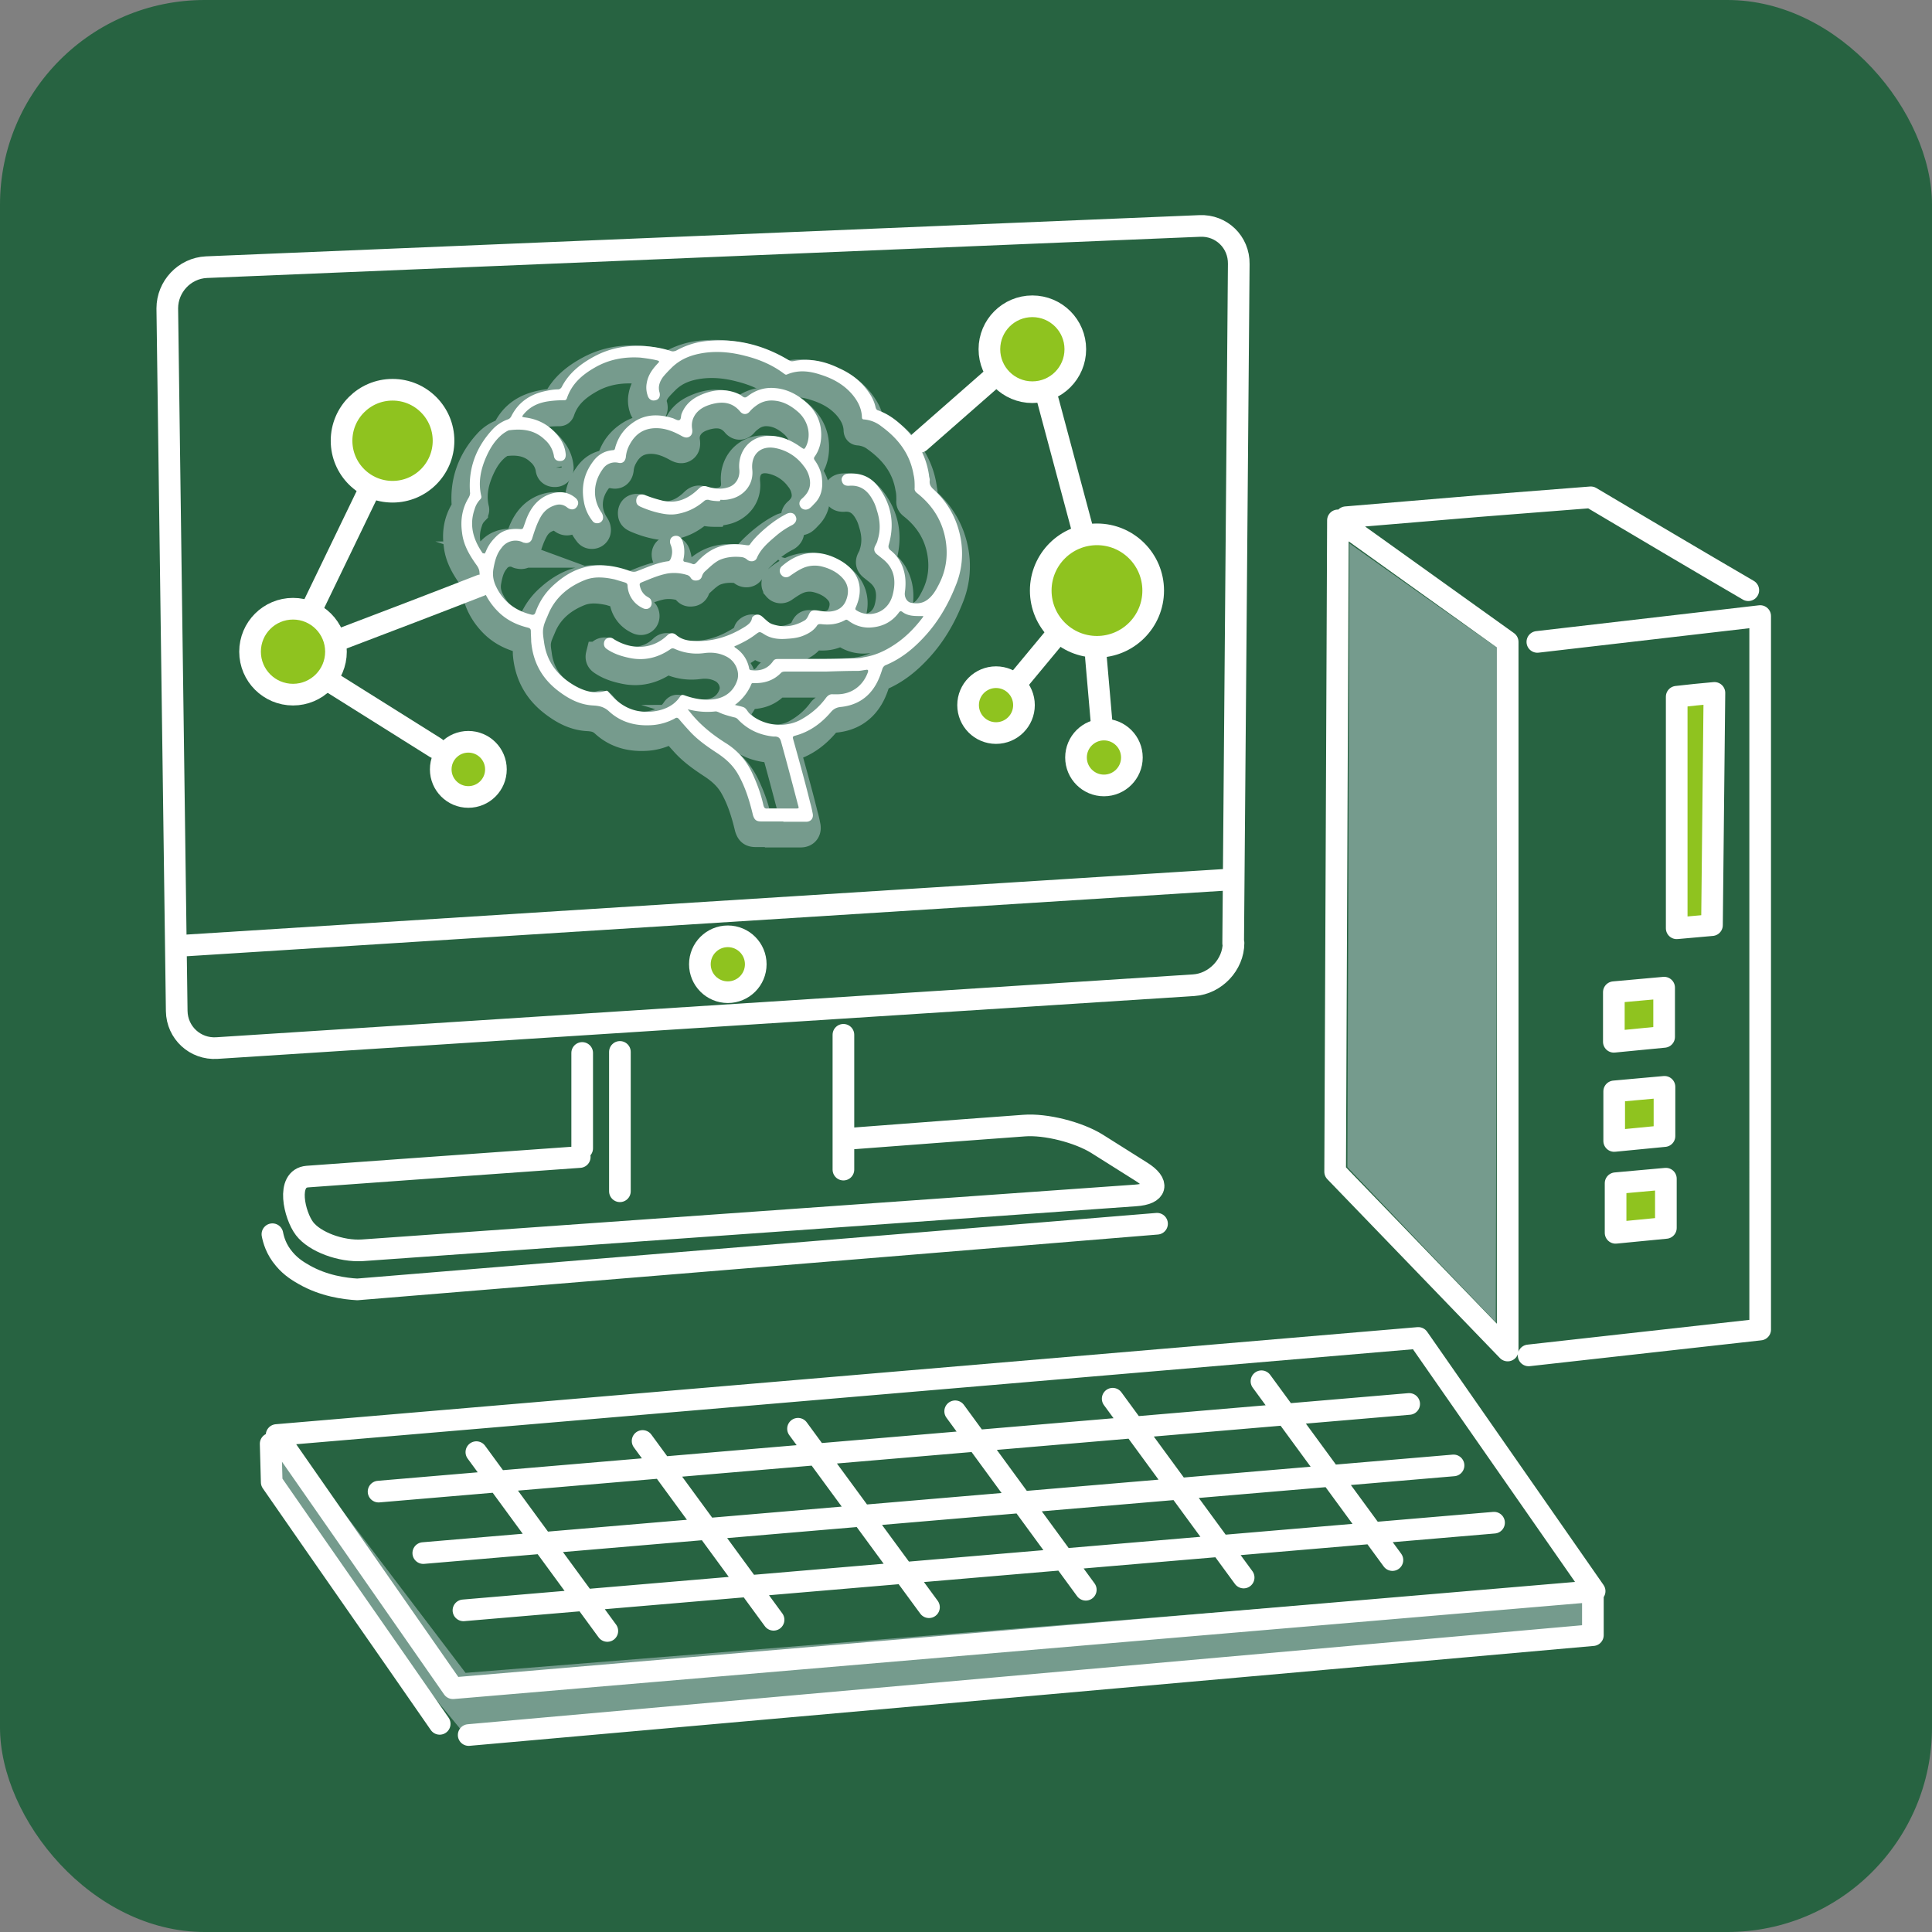 <svg id="_レイヤー_1" xmlns="http://www.w3.org/2000/svg" viewBox="0 0 55.32 55.32"><rect x="0" y="0" width="55.32" height="55.32" fill="#808080" stroke="none"/><defs><style>.cls-1,.cls-2{fill:#8fc31f;stroke:#fff;stroke-linecap:round;stroke-linejoin:round;stroke-width:.62px}.cls-2{fill:none}.cls-3{fill:none;stroke:#c5d4da;stroke-miterlimit:10;stroke-width:.75px}.cls-4{fill:#c5d4da;opacity:.5;stroke-width:0}.cls-7{stroke-width:0;fill:#fff}</style></defs><rect width="55.32" height="55.32" rx="5.86" ry="5.86" fill="#276341" stroke-width="0"/><path class="cls-4" d="M45.69 47.01l-32.44 2.58c-1.78-2.15-3.55-4.3-5.33-6.45.04-.73.08-1.46.13-2.19 1.76 2.32 3.52 4.63 5.28 6.95l32.42-2.61-.06 1.72z"/><path class="cls-2" d="M45.66 45.56l-32.69 2.78-5.05-7.25 32.69-2.78 5.05 7.25zM7.75 41.34l.03 1.1c1.6 2.31 3.21 4.61 4.81 6.92m.83.32l32.19-2.86V45.6m-34.77-2.89l29.51-2.51m-28.23 4.27l29.5-2.51m-28.35 4.15l29.51-2.51m-29.14-2.02l3.75 5.12m1.01-5.44l3.75 5.12m.7-5.47l3.75 5.11m.75-5.61l3.74 5.11m.77-5.47l3.75 5.12m.51-5.62l3.75 5.12M35.32 27c0 .62-.52 1.17-1.14 1.21l-27.97 1.8c-.62.04-1.14-.44-1.15-1.06L4.79 8.83c0-.62.49-1.15 1.12-1.18l28.44-1.18c.62-.03 1.13.46 1.12 1.09l-.16 19.45zm-18.65 3.15v2.73m7.48-.32v.93m0-3.86v2.93m.11.05c2.06-.16 5.06-.38 5.06-.38.62-.05 1.56.19 2.09.52l1.27.8c.53.33.45.64-.17.68L10.38 35.8c-.62.04-1.37-.24-1.66-.62s-.54-1.44.08-1.49c0 0 4.82-.35 7.8-.56"/><path class="cls-2" d="M33.13 35.04c-7.63.63-15.27 1.25-22.9 1.88-.36-.02-.96-.1-1.52-.42-.14-.08-.37-.21-.57-.45-.24-.28-.31-.56-.34-.71m9.95-5.22v3.99m-12.4-7.04l29.92-1.89"/><circle class="cls-1" cx="20.84" cy="27.61" r=".8"/><path class="cls-2" d="M38.23 33.55l4.94 5.12V18.38l-4.86-3.48-.08 18.65zm5.54 5.26l6.63-.74V17.64l-6.38.74m-5.48-3.57c1.27-.11 2.55-.21 3.82-.32l3.19-.25c1.5.89 3 1.78 4.51 2.66"/><path class="cls-1" d="M47.65 29.69c-.48.05-.96.09-1.44.14v-1.42c.48-.04.96-.09 1.44-.13v1.41zm.01 2.84c-.48.05-.96.09-1.44.14v-1.42c.48-.04.96-.09 1.44-.13v1.41zm.04 2.63c-.48.05-.96.09-1.44.14v-1.42c.48-.04.96-.09 1.44-.13v1.41zm1.32-8.67l-1.01.09v-6.63c.36-.04.72-.08 1.08-.11-.02 2.22-.05 4.43-.07 6.65z"/><path class="cls-4" d="M42.83 37.86c-1.42-1.48-2.84-2.96-4.25-4.44l.06-17.86c1.41 1 2.82 2 4.23 2.99l-.04 19.31z"/><g opacity=".5"><path class="cls-3" d="M22.28 23.88h-.64c-.14 0-.19-.05-.23-.18-.1-.42-.23-.84-.45-1.21-.14-.23-.33-.4-.55-.55-.29-.19-.57-.38-.81-.64-.1-.11-.2-.22-.3-.34-.05-.06-.08-.06-.14-.02-.19.1-.39.16-.6.18-.47.04-.91-.06-1.27-.39-.14-.13-.28-.16-.46-.17-.38-.02-.7-.19-1-.42-.47-.36-.72-.83-.77-1.41 0-.1-.01-.19-.01-.29 0-.07-.02-.09-.09-.11-.33-.08-.63-.23-.87-.48-.29-.3-.47-.66-.51-1.09 0-.07-.03-.14-.07-.2-.21-.29-.39-.59-.43-.95-.05-.35 0-.69.19-1 .02-.04.04-.08.04-.13-.06-.7.17-1.31.64-1.82.12-.13.27-.23.44-.29.05-.02.07-.04.1-.09.21-.42.56-.64 1.01-.73.1-.02.21-.04.32-.04.05 0 .08-.02.11-.06.2-.4.54-.67.93-.88.46-.25.95-.33 1.46-.3.25.02.5.06.74.14.05.02.1.01.15-.01.29-.16.61-.26.94-.28.82-.07 1.58.13 2.28.55.05.03.08.04.14.03.46-.09.89 0 1.3.2.36.16.66.39.88.73.08.12.14.25.17.39.01.04.03.08.07.09.23.08.43.21.61.37.46.39.76.88.85 1.48 0 .06.03.11.02.17-.01.11.04.18.12.25.41.38.67.85.77 1.41.08.46.03.92-.15 1.35-.21.53-.5 1.03-.89 1.45-.32.35-.68.64-1.12.82-.04.02-.06.05-.08.09-.05.16-.11.33-.2.48-.22.37-.55.57-.97.62-.12.01-.21.04-.3.14-.28.33-.62.58-1.05.69-.06.02-.05.05-.04.09.17.61.34 1.22.49 1.83.03.1.05.2.07.3.03.14-.05.24-.19.24h-.65zm-8.55-7.66s.03-.05.04-.08c.07-.17.18-.31.32-.44.19-.17.42-.2.66-.18.05 0 .07 0 .09-.06.03-.08.06-.17.09-.25.13-.32.33-.57.66-.69.26-.09.51-.08.73.1.1.08.11.18.04.27-.06.08-.17.09-.27.01s-.21-.1-.32-.07c-.18.05-.32.15-.42.31-.12.2-.19.42-.26.64-.03.11-.12.16-.23.13-.03 0-.05-.02-.08-.03a.489.489 0 00-.57.18c-.14.17-.19.37-.23.59-.03.17-.01.31.05.46.2.46.55.74 1.04.86.05.01.09 0 .11-.06.12-.33.3-.6.57-.83.25-.22.53-.39.85-.47.44-.11.87-.04 1.29.11.08.03.14.03.21 0 .29-.11.57-.24.88-.28.04 0 .05-.03.07-.06.06-.14.06-.28 0-.42-.04-.11 0-.21.1-.24s.2.02.24.13c.06.17.07.35.03.53-.01.05 0 .07.05.08.07.01.13.03.19.05.06.03.09.01.13-.03.11-.12.23-.23.37-.32.33-.21.69-.24 1.06-.18.04 0 .08.02.11-.03.09-.13.21-.25.33-.36.22-.2.46-.38.72-.51.11-.05.21-.02.25.07.05.09.01.19-.09.25-.18.09-.34.2-.49.33-.21.18-.42.36-.53.62-.04.1-.18.12-.27.05a.298.298 0 00-.18-.08c-.22-.02-.43 0-.63.09-.15.08-.27.2-.39.31-.05.04-.08.09-.1.15a.16.16 0 01-.14.12c-.07.01-.13 0-.18-.07a.178.178 0 00-.12-.09 1.24 1.24 0 00-.54-.04c-.27.05-.51.16-.76.26-.04.02-.05.04-.04.09.03.14.1.25.22.32.03.02.06.03.09.07.04.07.04.15 0 .21-.05.07-.14.09-.23.04a.745.745 0 01-.43-.63c0-.06-.02-.08-.07-.1l-.3-.09c-.28-.06-.56-.09-.83.01-.49.19-.88.51-1.08 1.01-.05.12-.11.24-.13.36-.03.14 0 .28.02.43.08.56.39.95.87 1.23.28.16.58.25.9.15.05-.01.06.02.09.05.35.43.79.62 1.34.53.28-.05.53-.17.69-.41.04-.06.07-.06.13-.04.25.09.51.14.77.12.29-.02.61-.16.74-.55.08-.24-.05-.54-.29-.67-.2-.11-.42-.14-.65-.11-.29.04-.58 0-.85-.12-.04-.02-.08-.02-.11 0-.36.25-.75.35-1.18.26-.24-.05-.46-.12-.66-.26-.07-.05-.09-.12-.07-.2a.16.16 0 01.14-.12c.06-.01.11.02.15.05.48.29 1.07.31 1.52-.12.07-.07.17-.08.25-.01.14.12.3.16.47.17.55.04 1.05-.12 1.51-.41.09-.06.17-.12.19-.23 0-.03.03-.06.06-.08.08-.05.16-.04.24.03.09.08.17.17.28.21.32.11.63.07.92-.1.06-.03.09-.09.12-.15.06-.14.11-.16.26-.14.12.02.24.04.36.03.22-.02.38-.12.46-.33.08-.21.07-.42-.08-.6-.16-.19-.38-.3-.62-.36a.852.852 0 00-.5.03c-.15.06-.28.15-.41.24-.08.06-.18.05-.24-.02a.175.175 0 010-.25c.26-.23.56-.38.91-.39.29 0 .55.09.79.23.52.31.67.79.42 1.34-.02.05 0 .06.03.08.25.16.6.13.82-.08.17-.16.22-.36.25-.57.04-.33-.05-.61-.33-.83l-.15-.12c-.09-.07-.11-.15-.06-.25.03-.06.06-.11.07-.17.09-.28.07-.56-.02-.84-.03-.11-.07-.22-.13-.32-.15-.27-.36-.42-.68-.39-.1 0-.16-.03-.19-.12-.03-.08 0-.14.06-.19.04-.03.1-.04.15-.04.32-.02.59.09.79.33.4.5.52 1.07.34 1.7-.02.07-.01.11.04.16.13.1.24.23.31.38.13.26.15.54.11.83-.02.14.06.28.18.3.15.03.31.02.44-.07.18-.12.28-.31.37-.49.2-.4.25-.83.17-1.27-.1-.54-.38-.97-.81-1.31-.05-.04-.08-.08-.07-.15 0-.12 0-.25-.03-.37-.1-.6-.44-1.04-.92-1.39a.918.918 0 00-.5-.2c-.05 0-.06-.03-.06-.07-.01-.25-.12-.46-.28-.65-.25-.29-.57-.46-.93-.57-.31-.1-.62-.13-.93 0-.04.02-.06 0-.09-.02-.33-.25-.71-.41-1.11-.51-.38-.1-.76-.14-1.15-.09-.36.05-.68.16-.95.42-.09.09-.18.18-.26.28-.09.13-.14.26-.1.42.04.12-.01.22-.11.24-.11.03-.2-.03-.23-.15a.689.689 0 01-.02-.35c.04-.23.17-.4.32-.56.04-.04.05-.06-.02-.08-.16-.04-.32-.06-.48-.08-.46-.03-.9.05-1.3.28-.37.21-.67.47-.81.89-.02.05-.05.05-.08.05-.15 0-.3.01-.44.03-.29.04-.54.15-.73.39-.01.02-.03.03-.02.05 0 .02.03.01.05.02.35.04.65.18.89.44.17.18.28.38.3.63 0 .11-.05.17-.14.18-.11.01-.19-.04-.2-.15a.789.789 0 00-.26-.46c-.29-.28-.64-.32-1.02-.27-.02 0-.05.02-.07.03-.07.04-.14.09-.2.15-.18.17-.3.38-.4.61-.15.35-.22.71-.13 1.09.01.04 0 .07-.03.1a.66.66 0 00-.16.28c-.16.46-.04.87.23 1.26zm9.35 3.02c.34 0 .76 0 1.17-.02.11 0 .22 0 .33-.03.33-.05.63-.19.91-.38.31-.21.56-.47.78-.76 0-.01.03-.03.01-.04h-.11c-.17 0-.33-.01-.47-.11-.05-.04-.08-.04-.12.02-.21.28-.5.41-.85.42-.22 0-.42-.07-.59-.2-.03-.02-.05-.04-.1-.01-.22.12-.45.14-.69.11-.05 0-.08 0-.11.05-.09.13-.22.21-.36.27-.16.07-.32.09-.49.1-.23.02-.46 0-.66-.13-.13-.08-.13-.08-.25.01-.17.13-.36.23-.56.32-.03.01-.07.02-.01.06.21.14.34.34.39.58 0 .04.03.06.07.06.25.03.46-.04.61-.25.04-.06.08-.07.14-.07h.94zm-2.2 1.31c.1.03.18.04.26.07.08.03.11.12.17.18.4.36 1.04.43 1.5.16.28-.16.51-.36.7-.62.05-.06.11-.1.19-.09h.12c.41 0 .74-.24.88-.63.02-.06 0-.08-.05-.07-.08.01-.16.03-.24.03-.31 0-.61.01-.92.02h-1.15c-.04 0-.08 0-.12.03-.22.23-.49.31-.8.3-.03 0-.05 0-.06.04-.1.23-.25.42-.46.58zm-1.33.14s.04.05.05.06c.28.36.64.65 1.02.89.34.21.6.5.77.87.14.3.25.6.32.92.02.07.04.1.12.09h.8c.1 0 .1 0 .07-.1-.16-.61-.32-1.22-.49-1.83-.03-.09-.07-.12-.15-.13H22c-.39-.04-.73-.19-1.01-.48a.185.185 0 00-.12-.07c-.15-.04-.31-.08-.45-.15-.03-.01-.05-.02-.08-.02-.26.03-.52.01-.79-.06z"/><path class="cls-3" d="M20.46 14.71c-.11 0-.23-.01-.33-.04-.04 0-.07 0-.11.03-.23.2-.49.33-.8.38-.18.03-.36 0-.53-.04-.17-.04-.34-.1-.5-.17-.06-.03-.11-.06-.12-.14-.02-.16.1-.26.26-.19.15.06.31.11.47.15.42.11.76-.05 1.05-.33.07-.07.14-.1.24-.07.19.06.39.09.59.03.23-.06.36-.27.34-.51-.05-.47.24-.89.71-.96.4-.05.74.09 1.06.32.09.06.09.06.14-.03.15-.31.07-.7-.2-.96-.21-.19-.44-.33-.73-.35a.723.723 0 00-.49.14c-.07.05-.13.1-.19.17-.08.1-.2.1-.28 0-.22-.26-.49-.29-.8-.21-.18.05-.34.12-.46.27-.1.13-.14.28-.11.45.01.08 0 .15-.06.2-.08.06-.15.04-.23 0-.23-.13-.47-.23-.74-.23-.36 0-.6.17-.76.47a.89.89 0 00-.11.36c-.02.13-.1.19-.22.16a.42.42 0 00-.44.18c-.27.37-.31.84-.04 1.24.04.06.06.13.04.2-.02.06-.07.1-.13.11-.07.01-.13-.01-.17-.07a1.2 1.2 0 01-.24-.54c-.08-.42 0-.8.25-1.14.14-.2.33-.32.58-.34.06 0 .06-.05.07-.09.09-.31.27-.55.55-.73.34-.22.71-.21 1.08-.1.07.02.15.08.2.06.06-.02.04-.12.07-.19.1-.25.28-.41.52-.52.33-.15.66-.2 1.01-.08.08.03.15.06.21.11.05.04.09.04.14 0 .22-.17.47-.26.76-.24.34.02.63.16.89.38.24.2.4.45.45.76.04.29 0 .58-.17.82-.03.04-.03.07 0 .11.12.17.2.36.21.57.02.24-.03.47-.2.65-.05.05-.09.1-.14.14-.08.07-.19.07-.26 0-.07-.08-.07-.18.02-.26.16-.14.26-.3.23-.53a.8.8 0 00-.18-.41 1.31 1.31 0 00-.81-.51c-.42-.08-.7.18-.66.61.05.46-.27.76-.59.84-.11.03-.21.04-.32.03z"/></g><path class="cls-7" d="M22.43 23.52h-.64c-.14 0-.19-.05-.23-.18-.1-.42-.23-.84-.45-1.21-.14-.23-.33-.4-.55-.55-.29-.19-.57-.38-.81-.64-.1-.11-.2-.22-.3-.34-.05-.06-.08-.06-.14-.02-.19.1-.39.16-.6.18-.47.04-.91-.06-1.27-.39-.14-.13-.28-.16-.46-.17-.38-.02-.7-.19-1-.42-.47-.36-.72-.83-.77-1.41 0-.1-.01-.19-.01-.29 0-.07-.02-.09-.09-.11-.33-.08-.63-.23-.87-.48-.29-.3-.47-.66-.51-1.09 0-.07-.03-.14-.07-.2-.21-.29-.39-.59-.43-.95-.05-.35 0-.69.19-1 .02-.04.04-.08.04-.13-.06-.7.17-1.31.64-1.82.12-.13.27-.23.44-.29.05-.02.07-.04.1-.09.21-.42.56-.64 1.01-.73.1-.02.21-.04.32-.04.05 0 .08-.02.11-.06.2-.4.54-.67.93-.88.46-.25.95-.33 1.46-.3.25.02.5.06.74.14.05.02.1.01.15-.01.29-.16.61-.26.94-.28.82-.07 1.58.13 2.28.55.05.03.08.04.14.03.46-.09.89 0 1.3.2.36.16.66.39.88.73.08.12.14.25.17.39.01.04.03.08.07.09.23.08.43.21.61.37.46.39.76.88.85 1.48 0 .06.03.11.02.17-.01.11.04.18.12.25.41.38.67.85.77 1.41.08.46.03.92-.15 1.35-.21.53-.5 1.03-.89 1.45-.32.35-.68.64-1.12.82-.04.02-.06.05-.08.09-.05.16-.11.33-.2.48-.22.37-.55.57-.97.62-.12.01-.21.04-.3.14-.28.33-.62.58-1.05.69-.06.02-.05.05-.04.09.17.61.34 1.22.49 1.83.03.1.05.2.07.3.03.14-.05.24-.19.24h-.65zm-8.55-7.67s.03-.05.04-.08c.07-.17.18-.31.32-.44.19-.17.42-.2.66-.18.05 0 .07 0 .09-.06.03-.08.06-.17.09-.25.13-.32.33-.57.66-.69.26-.09.51-.08.73.1.1.08.11.18.04.27-.06.08-.17.09-.27.01s-.21-.1-.32-.07c-.18.05-.32.15-.42.31-.12.2-.19.42-.26.64-.03.11-.12.16-.23.13-.03 0-.05-.02-.08-.03a.489.489 0 00-.57.18c-.14.17-.19.37-.23.59-.03.17-.01.31.05.46.2.46.55.74 1.04.86.05.01.09 0 .11-.06.12-.33.3-.6.57-.83.25-.22.53-.39.85-.47.44-.11.87-.04 1.29.11.08.03.14.03.21 0 .29-.11.57-.24.88-.28.04 0 .05-.03.07-.06.06-.14.06-.28 0-.42-.04-.11 0-.21.1-.24s.2.02.24.13c.06.17.07.35.03.53-.01.05 0 .07.05.08.07.01.13.03.19.05.06.03.09.01.13-.03.11-.12.23-.23.37-.32.33-.21.69-.24 1.06-.18.04 0 .08.02.11-.03.09-.13.21-.25.33-.36.22-.2.46-.38.72-.51.11-.05.21-.02.25.07.05.09.01.19-.09.25-.18.09-.34.2-.49.33-.21.18-.42.36-.53.62-.04.1-.18.12-.27.05a.298.298 0 00-.18-.08c-.22-.02-.43 0-.63.09-.15.08-.27.2-.39.31-.05.04-.08.09-.1.15a.16.16 0 01-.14.12c-.07.01-.13 0-.18-.07a.178.178 0 00-.12-.09 1.24 1.24 0 00-.54-.04c-.27.05-.51.16-.76.26-.04.02-.05.04-.04.09.03.14.1.25.22.32.03.02.06.03.09.07.04.07.04.15 0 .21-.05.07-.14.09-.23.04a.745.745 0 01-.43-.63c0-.06-.02-.08-.07-.1l-.3-.09c-.28-.06-.56-.09-.83.01-.49.19-.88.51-1.08 1.01-.05.12-.11.24-.13.36-.03.14 0 .28.02.43.08.56.39.95.87 1.23.28.16.58.25.9.15.05-.01.06.02.09.05.35.43.79.62 1.34.53.28-.05.53-.17.69-.41.04-.06.07-.06.13-.04.25.09.51.14.77.12.29-.02.61-.16.74-.55.08-.24-.05-.54-.29-.67-.2-.11-.42-.14-.65-.11-.29.04-.58 0-.85-.12-.04-.02-.08-.02-.11 0-.36.25-.75.35-1.18.26-.24-.05-.46-.12-.66-.26-.07-.05-.09-.12-.07-.2a.16.16 0 01.14-.12c.06-.01.11.02.15.05.48.29 1.07.31 1.52-.12.07-.07.17-.08.25-.01.14.12.3.16.47.17.55.04 1.05-.12 1.51-.41.09-.06.17-.12.19-.23 0-.03.03-.06.06-.08.08-.05.16-.04.24.03.09.08.17.17.28.21.32.11.63.07.92-.1.06-.03.09-.09.12-.15.06-.14.11-.16.26-.14.12.02.24.04.36.03.22-.02.38-.12.46-.33.08-.21.07-.42-.08-.6-.16-.19-.38-.3-.62-.36a.852.852 0 00-.5.03c-.15.06-.28.15-.41.24-.08.06-.18.05-.24-.02a.175.175 0 010-.25c.26-.23.56-.38.91-.39.29 0 .55.09.79.23.52.31.67.79.42 1.34-.02.05 0 .06.03.08.25.16.6.13.82-.08.17-.16.22-.36.25-.57.04-.33-.05-.61-.33-.83l-.15-.12c-.09-.07-.11-.15-.06-.25.03-.06.06-.11.07-.17.09-.28.07-.56-.02-.84-.03-.11-.07-.22-.13-.32-.15-.27-.36-.42-.68-.39-.1 0-.16-.03-.19-.12-.03-.08 0-.14.06-.19.04-.03.1-.04.15-.04.32-.02.59.09.79.33.4.5.52 1.07.34 1.7-.02.07-.01.11.04.16.13.1.24.23.31.38.13.26.15.54.11.83-.02.14.06.28.18.3.15.03.31.02.44-.07.18-.12.28-.31.37-.49.2-.4.25-.83.17-1.27-.1-.54-.38-.97-.81-1.31-.05-.04-.08-.08-.07-.15 0-.12 0-.25-.03-.37-.1-.6-.44-1.04-.92-1.39a.918.918 0 00-.5-.2c-.05 0-.06-.03-.06-.07-.01-.25-.12-.46-.28-.65-.25-.29-.57-.46-.93-.57-.31-.1-.62-.13-.93 0-.04.02-.06 0-.09-.02-.33-.25-.71-.41-1.11-.51-.38-.1-.76-.14-1.15-.09-.36.05-.68.16-.95.42-.09.09-.18.18-.26.28-.09.13-.14.26-.1.42.04.12-.01.22-.11.24-.11.03-.2-.03-.23-.15a.689.689 0 01-.02-.35c.04-.23.17-.4.32-.56.04-.04.05-.06-.02-.08-.16-.04-.32-.06-.48-.08-.46-.03-.9.05-1.3.28-.37.21-.67.47-.81.89-.02.05-.05.05-.08.05-.15 0-.3.01-.44.03-.29.04-.54.15-.73.39-.01.02-.03.03-.02.05 0 .02.03.01.05.02.35.04.65.18.89.44.17.18.28.38.3.63 0 .11-.05.17-.14.18-.11.01-.19-.04-.2-.15a.789.789 0 00-.26-.46c-.29-.28-.64-.32-1.02-.27-.02 0-.05.02-.07.03-.07.04-.14.09-.2.15-.18.17-.3.38-.4.61-.15.35-.22.71-.13 1.09.01.04 0 .07-.03.1a.66.66 0 00-.16.28c-.16.46-.04.87.23 1.26zm9.35 3.02c.34 0 .76 0 1.17-.02.11 0 .22 0 .33-.03.33-.05.63-.19.91-.38.31-.21.56-.47.78-.76 0-.01.03-.03.01-.04h-.11c-.17 0-.33-.01-.47-.11-.05-.04-.08-.04-.12.02-.21.28-.5.41-.85.42-.22 0-.42-.07-.59-.2-.03-.02-.05-.04-.1-.01-.22.12-.45.14-.69.11-.05 0-.08 0-.11.05-.09.13-.22.21-.36.27-.16.07-.32.09-.49.1-.23.02-.46 0-.66-.13-.13-.08-.13-.08-.25.01-.17.13-.36.23-.56.32-.03.01-.07.02-.01.06.21.14.34.34.39.58 0 .04.03.06.07.06.25.03.46-.04.61-.25.04-.06.08-.07.14-.07h.94zm-2.2 1.31c.1.03.18.04.26.07.08.03.11.12.17.18.4.36 1.04.43 1.5.16.28-.16.51-.36.7-.62.05-.06.11-.1.19-.09h.12c.41 0 .74-.24.88-.63.02-.06 0-.08-.05-.07-.08.01-.16.03-.24.03-.31 0-.61.01-.92.02h-1.15c-.04 0-.08 0-.12.03-.22.23-.49.31-.8.3-.03 0-.05 0-.06.04-.1.23-.25.42-.46.58zm-1.33.14s.04.05.05.06c.28.36.64.65 1.02.89.34.21.6.5.77.87.14.3.25.6.32.92.02.07.04.1.12.09h.8c.1 0 .1 0 .07-.1-.16-.61-.32-1.22-.49-1.83-.03-.09-.07-.12-.15-.13h-.06c-.39-.04-.73-.19-1.01-.48a.185.185 0 00-.12-.07c-.15-.04-.31-.08-.45-.15-.03-.01-.05-.02-.08-.02-.26.03-.52.01-.79-.06z"/><path class="cls-7" d="M20.61 14.35c-.11 0-.23-.01-.33-.04-.04 0-.07 0-.11.03-.23.2-.49.33-.8.38-.18.03-.36 0-.53-.04-.17-.04-.34-.1-.5-.17-.06-.03-.11-.06-.12-.14-.02-.16.1-.26.26-.19.15.06.31.11.47.15.42.11.76-.05 1.05-.33.07-.07.14-.1.24-.07.19.06.39.09.59.03.23-.06.36-.27.34-.51-.05-.47.24-.89.71-.96.4-.05.74.09 1.06.32.09.06.09.06.14-.03.15-.31.07-.7-.2-.96-.21-.19-.44-.33-.73-.35a.723.723 0 00-.49.14c-.07.05-.13.1-.19.17-.08.1-.2.1-.28 0-.22-.26-.49-.29-.8-.21-.18.05-.34.12-.46.27-.1.13-.14.28-.11.45.01.08 0 .15-.06.2-.08.06-.15.04-.23 0-.23-.13-.47-.23-.74-.23-.36 0-.6.17-.76.47a.89.89 0 00-.11.36c-.02.13-.1.19-.22.16a.42.42 0 00-.44.18c-.27.37-.31.84-.04 1.24.04.06.06.13.04.2-.02.06-.07.1-.13.11-.07.01-.13-.01-.17-.07a1.2 1.2 0 01-.24-.54c-.08-.42 0-.8.25-1.14.14-.2.33-.32.58-.34.06 0 .06-.05.07-.09.09-.31.27-.55.55-.73.34-.22.71-.21 1.08-.1.07.02.15.08.2.06.06-.02.04-.12.07-.19.1-.25.28-.41.52-.52.33-.15.66-.2 1.01-.08.08.03.15.06.21.11.05.04.09.04.14 0 .22-.17.47-.26.76-.24.34.02.63.16.89.38.24.2.4.45.45.76.04.29 0 .58-.17.82-.03.04-.03.07 0 .11.12.17.2.36.21.57.02.24-.03.47-.2.65-.05.05-.09.1-.14.14-.08.07-.19.07-.26 0-.07-.08-.07-.18.02-.26.16-.14.26-.3.23-.53a.8.8 0 00-.18-.41 1.31 1.31 0 00-.81-.51c-.42-.08-.7.18-.66.61.05.46-.27.76-.59.84-.11.03-.21.04-.32.03z"/><circle class="cls-1" cx="8.39" cy="18.66" r="1.23"/><circle class="cls-1" cx="29.56" cy="10" r="1.23"/><circle class="cls-1" cx="31.41" cy="16.91" r="1.61"/><circle class="cls-1" cx="28.52" cy="20.19" r=".8"/><circle class="cls-1" cx="11.24" cy="12.62" r="1.46"/><path class="cls-2" d="M10.6 13.97l-1.71 3.54"/><circle class="cls-1" cx="13.41" cy="22.03" r=".79"/><path class="cls-2" d="M9.49 19.54l2.98 1.87m17.54-9.93l1.02 3.81m-.74 2.84l-1.17 1.41"/><circle class="cls-1" cx="31.61" cy="21.69" r=".8"/><path class="cls-2" d="M31.38 18.82l.16 1.84m-3.01-9.93l-2.19 1.92M9.76 18.3c1.34-.51 2.68-1.02 4.01-1.54"/></svg>